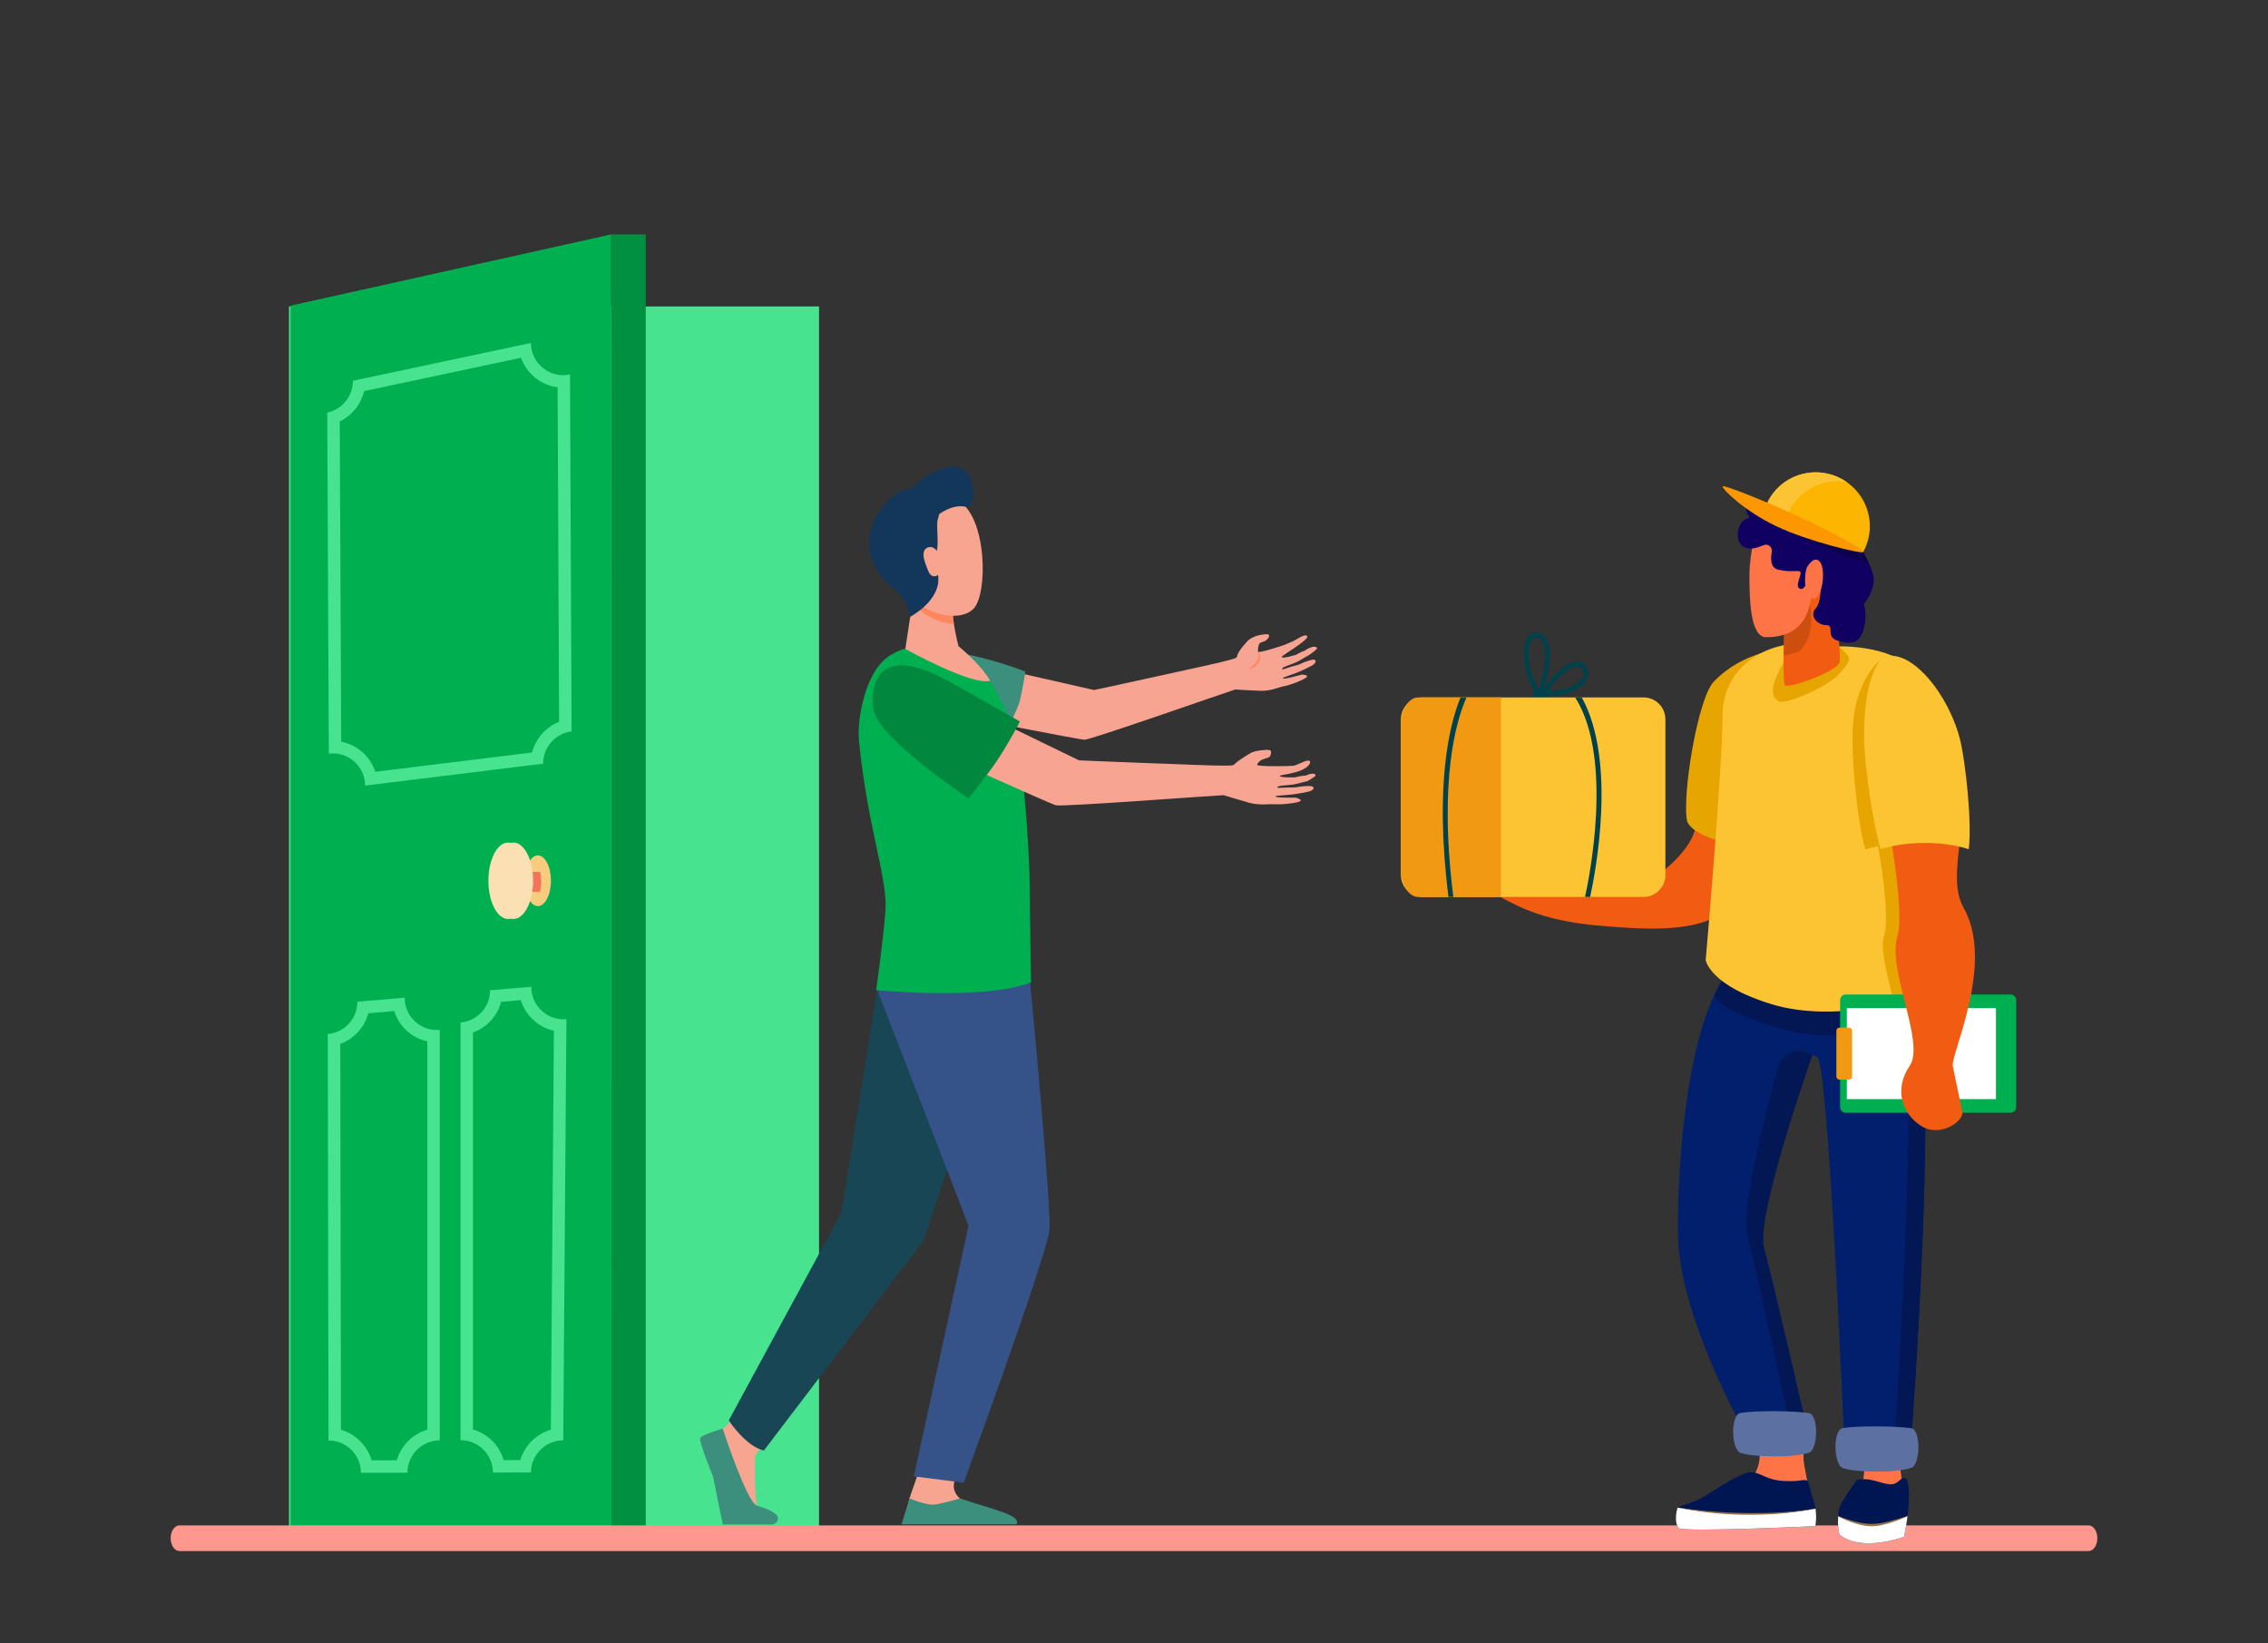 <svg version="1.1" id="Layer_1" xmlns="http://www.w3.org/2000/svg" xmlns:xlink="http://www.w3.org/1999/xlink" x="0px" y="0px" viewBox="0 0 2760.561 2000" style="enable-background:new 0 0 2760.561 2000;" xml:space="preserve">
<rect x="0" y="0" width="2760.561" height="2000" fill="#333333" stroke="none"/>
<g>
	<!-- <g>
		
			<rect x="0" y="0" transform="matrix(-1 -1.224647e-16 1.224647e-16 -1 2760.5605 2000)" style="fill:#FFFFFF;" width="2760.561" height="2000"/>
		<path style="fill:#dafcea;" d="M535.273,372.976C4.7,887.622,315.425,1869.86,315.425,1869.86l2094.988,4.268    c0,0,390.367-698.706-12.959-1266.433C2025.018,83.45,942.054-21.596,535.273,372.976z"/>
	</g> -->
	<g>
		
			<rect x="351.741" y="372.976" transform="matrix(-1 -1.224647e-16 1.224647e-16 -1 1348.651 2230.207)" style="fill:#47e38e;" width="645.169" height="1484.256"/>
		<g>
			
				<rect x="743.785" y="285.308" transform="matrix(-1 -1.224647e-16 1.224647e-16 -1 1529.755 2142.973)" style="fill:#018f41;" width="42.184" height="1572.357"/>
			<g>
				<path style="fill:#00b050;" d="M743.833,285.331c0.003,3.995,0.288,1571.701,0.288,1571.701H353.624V372.028L743.833,285.331z"/>
				<path style="fill:#47e38e;" d="M398.321,502.175l1.923,415.078c1.643-0.202,3.272-0.3,4.882-0.3      c21.33,0,39.216,17.279,39.318,39.211l216.71-26.671c-0.089-19.961,14.766-36.831,34.576-39.27l-1.95-434.452      c-2.785,0.592-5.552,0.875-8.269,0.875c-21.115,0-39.206-17.097-39.306-39.226l-216.685,46.047      C429.608,482.131,416.58,498.295,398.321,502.175z M413.52,512.901c14.916-7.122,25.919-20.774,29.711-36.862l190.958-40.58      c6.782,19.074,23.893,33.309,44.513,35.908l1.828,407.208c-16.271,6.416-28.547,20.359-32.852,37.312l-190.794,23.482      c-6.122-18.625-22.024-32.868-41.556-36.603L413.52,512.901z"/>
				<path style="fill:#47e38e;" d="M398.995,1258.557l0.875,494.701c0.024-0.001,0.048-0.001,0.071-0.001      c21.72,0,39.347,17.59,39.386,39.318l56.627-0.101c0-21.726,17.592-39.349,39.318-39.388V1253.53      c-1.155,0.101-2.302,0.149-3.439,0.149c-21.499,0-39.331-17.462-39.331-39.392l-57.504,4.957      C435.036,1239.714,419.387,1256.8,398.995,1258.557z M414.165,1270.57c16.651-6.103,29.512-20.143,34.131-37.266l31.54-2.718      c5.794,18.487,21.176,32.767,40.287,36.974v472.541c-17.88,5.209-32.004,19.357-37.181,37.247l-30.636,0.055      c-5.222-17.895-19.394-32.02-37.31-37.179L414.165,1270.57z"/>
				<path style="fill:#47e38e;" d="M560.521,1244.565v508.339h0.071c21.748,0,39.386,17.629,39.386,39.387l46.252-0.082      c0.164-21.608,17.708-39.048,39.317-39.087l3.916-512.579c-1.155,0.099-2.303,0.147-3.44,0.147      c-21.613,0-39.498-17.644-39.329-39.691l-50.168,4.324C596.526,1225.765,580.887,1242.81,560.521,1244.565z M575.669,1256.662      c16.888-6.01,29.672-19.943,34.21-37.285l24.036-2.07c2.551,8.355,7.113,16.019,13.445,22.4      c7.481,7.538,16.75,12.623,26.846,14.851l-3.71,485.562c-17.785,5.171-31.906,19.21-37.181,36.964l-20.336,0.036      c-5.199-17.927-19.371-32.076-37.311-37.245V1256.662z"/>
			</g>
		</g>
		<g>
			<ellipse style="fill:#F7CC7F;" cx="654.663" cy="1072.004" rx="15.91" ry="30.856"/>
			<path style="fill:#F47458;" d="M623.857,1061.143v24.33h33.339c0.985-4.016,1.533-8.514,1.533-13.247     c0-3.898-0.375-7.64-1.066-11.083H623.857z"/>
			<path style="fill:#FAE0B2;" d="M600.898,1072.004c0,25.684,10.735,46.503,23.977,46.503s23.976-20.819,23.976-46.503     c0-25.683-10.734-46.503-23.976-46.503S600.898,1046.321,600.898,1072.004z"/>
			<ellipse style="fill:#FAE0B2;" cx="618.443" cy="1072.004" rx="23.977" ry="46.503"/>
		</g>
		<g>
			<path style="fill:#FE978E;" d="M218.389,1887.838h2323.784c5.896,0,10.676-6.986,10.676-15.609     c0-8.622-4.779-15.611-10.676-15.611H218.389c-5.897,0-10.677,6.989-10.677,15.611     C207.712,1880.852,212.492,1887.838,218.389,1887.838z"/>
		</g>
		<g>
			<path style="fill:#FF7446;" d="M2269.038,1783.6c0,0,0.163,1.496,0.163,3.992c0.003,7.49-1.457,23.992-13.162,36.17     c-15.608,16.238-15.701,36.438,0.788,39.889c16.49,3.45,55.812-1.104,55.812-1.104s8.891-15.447,2.819-56.71     c-6.071-41.262-9.594-86.515-9.594-86.515l-44.805-6.996L2269.038,1783.6z"/>
			<path style="fill:#001653;" d="M2260.258,1801.144c0,0-16.62,22.554-20.51,31.965c-3.891,9.41-3.053,32.813,0,35.225     c26.876,21.218,77.831,2.122,77.831,2.122s3.504-15.56,5.271-34.656c1.769-19.096,0.772-36.891-5.271-36.891     s-7.104,10.016-20.897,7.186C2282.891,1803.266,2274.403,1798.314,2260.258,1801.144z"/>
			<path style="fill:#FFFFFF;" d="M2321.807,1845.31c-10.358,4.048-24.424,8.778-37.502,10.646     c-13.959,1.994-32.754-4.221-46.936-10.464c-0.734,10.004,0.316,21.213,2.379,22.842c26.876,21.218,77.831,2.122,77.831,2.122     S2319.978,1859.803,2321.807,1845.31z"/>
			<path style="fill:#957447;" d="M2321.807,1845.31c-38.556,11.583-45.65,13.636-84.438,0.182c6.457,3.47,13.244,6.35,20.277,8.573     c14.906,4.619,23.707,4.217,33.006,2.13C2301.747,1853.729,2312.189,1849.957,2321.807,1845.31z"/>
			<path style="fill:#F25C12;" d="M1820.788,1081.7c11.029,4.148,25.653,10.305,25.653,10.305     c1.89-4.551-34.518-12.333-39.623-23.416c-2.734-5.934,41.778,15.906,44.869,13.304c1.283-1.08-50.35-17.889-47.967-21.945     c2.002-3.409,54.286,15.02,54.575,12.469c0.4-3.545-45.269-12.705-41.181-17.807c2.095-2.614,57.523,12.379,63.506,13.252     c7.318,0-19.162-17.986-10.143-20.392c12.249-3.267,43.012,31.998,45.414,32.496c6.965,1.444,66.254,8.703,95.283-10.283     c23.447-15.335,46.197-38.919,51.767-59.225c5.46-19.909,13.025-48.345,6.559-70.281c26.409-4.02,52.03-4.942,78.832-1.74     c1.63,32.942-37.812,163.471-54.303,174.211c-36.28,23.629-101.009,17.85-146.643,14.092     c-36.778-3.028-72.799-10.273-105.924-27.084c-7.404-3.758-17.323-7.967-23.054-14.506     C1816.928,1083.46,1818.683,1080.909,1820.788,1081.7z"/>
			<path style="fill:#E6A500;" d="M2085.991,829.607c-19.654,20.301-39.502,141.935-32.197,170.925     c12.612,23.549,69.727,27.612,88.196,38.782c42.607-17.519,13.419-96.085,13.419-96.085l15.533-153.033     C2170.942,790.197,2123.427,790.938,2085.991,829.607z"/>
			<path style="fill:#FF7446;" d="M2139.724,1756.399c5.815,18.286,0.066,38.417-14.841,50.496     c-5.146,4.17-11.123,8.078-17.884,11.033c-26.099,11.41-59.904,8.845-64.616,32.28c-4.713,23.436,165.498-6.577,165.498-6.577     s-11.811-57.002-12.574-66.55c-0.764-9.546,1.041-44.609,1.041-44.609l-65.734-4.719L2139.724,1756.399z"/>
			<path style="fill:#001653;" d="M2200.968,1803.294c0,0,2.081,9.051,6.849,24.397c4.766,15.347,1.793,29.8,1.793,29.8     s-159.428,7.552-165.881,2.503c-6.453-5.05-3.139-23.432-1.508-25.059c1.632-1.627,21.864-7.093,32.241-13.494     c10.376-6.402,45.814-30.624,57.787-29.646c11.974,0.979,17.502,9.822,40.238,10.833     C2195.224,1803.641,2195.321,1798.876,2200.968,1803.294z"/>
			<path style="fill:#FFFFFF;" d="M2043.729,1859.994c6.453,5.049,165.881-2.503,165.881-2.503s1.951-9.484,0.158-21.245     c-83.222,15.418-167.547-1.311-167.547-1.311C2040.59,1836.563,2037.275,1854.944,2043.729,1859.994z"/>
			<path style="fill:#957447;" d="M2209.768,1836.246c-56.834,11.352-119.839,8.949-167.547-1.311     c86.778,13.104,156.751,2.95,151.91,3.44C2194.342,1838.348,2210.815,1836.104,2209.768,1836.246z"/>
			<path style="fill:#021F6E;" d="M2332.895,1203.983c27.354,100.021-6.607,548.689-6.607,548.689l-81.892-5.604     c0,0-18.63-446.338-32.142-459.85c-3.955-3.955-8.204-2.701-11.465-0.458c-3.292,2.266-5.605,5.687-6.775,9.508     c-8.427,27.54-56.596,187.854-46.885,222.96c10.633,38.439,58.08,244.366,58.08,244.366l-68.713,2.745     c0,0-94.21-157.319-94.21-267.146s15.324-255.413,59.843-314.649c20.262-26.96,120.025-47.818,120.025-47.818     S2324.35,1172.74,2332.895,1203.983z"/>
			<g>
				<path style="fill:#021753;" d="M2184.895,1763.414c0,0-47.447-219.571-58.08-260.559      c-7.722-29.764,21.152-143.938,37.543-204.229c4.921-18.103,26.663-25.388,41.511-13.921l0,0c0,0-69.372,196.085-58.739,234.524      s58.08,244.366,58.08,244.366l-68.713,2.745c0,0-0.172-0.286-0.5-0.844L2184.895,1763.414z"/>
				<path style="fill:#021753;" d="M2315.897,1183.225c8.779,6.864,15.128,13.925,16.997,20.759      c27.354,100.021-6.607,548.689-6.607,548.689l-20.28-1.388C2307.147,1735.058,2336.553,1312.747,2315.897,1183.225z"/>
			</g>
			<path style="fill:#021753;" d="M2086.398,1211.367c4.782-10.191,10.016-19.219,15.73-26.821c2.353-3.132,5.779-6.181,9.996-9.124     c11.383,5.815,27.125,12.158,48.891,18.852c65.649,20.187,136.429,9.425,165.839-0.814c2.988,3.53,5.091,7.057,6.04,10.524     c2.373,8.676,4.284,19.976,5.797,33.376c-14.683,10.921-100.025,37.305-177.676,12.592     C2111.736,1234.268,2093.368,1224.767,2086.398,1211.367z"/>
			<path style="fill:#5D70A2;" d="M2326.255,1786.645c-20.982,6.812-71.486,5.122-83.545,0c-11.122-4.723-11.873-46.088,0-48.332     c16.68-3.151,63.963-2.802,83.545,0C2338.216,1740.025,2337.747,1782.915,2326.255,1786.645z"/>
			<path style="fill:#5D70A2;" d="M2201.729,1768.166c-20.983,6.811-71.486,5.122-83.546,0c-11.121-4.725-11.872-46.089,0-48.332     c16.681-3.152,63.964-2.803,83.546,0C2213.691,1721.545,2213.222,1764.436,2201.729,1768.166z"/>
			<path style="fill:#FCC332;" d="M2233.014,786.768c0,0,68.29-3.511,96.201,29.563c27.91,33.074,25.63,380.545,14.332,390.239     c-11.297,9.695-108.352,38.982-185.439,16.173c-77.087-22.811-81.995-54.124-81.995-54.124s20.512-233.676,20.512-297.544     S2158.98,769.585,2233.014,786.768z"/>
			<path style="fill:#E6A500;" d="M2293.248,1138.729c6.035-16.778-0.424-70.144-7.293-108.751c-5.376,1.028-10.546,2.25-15.43,3.66     c-8.25-25.537-15.52-91.814-15.763-133.481c-0.458-78.16,39.112-100.891,39.112-100.891c7.841-1.791,20.385,5.589,40.006,26.014     c22.664,61.961,17.916,350.317,7.295,359.432c-4.527,3.886-13.385,28.258-36.221,33.096     C2299.021,1194.502,2287.669,1154.239,2293.248,1138.729z"/>
			<path style="fill:#E6A500;" d="M2238.902,787.486c14.81,13.612,15.958,13.872,0.572,31.731     c-15.385,17.858-66.326,38.164-73.591,34.733c-18.029-8.512-1.251-36.931,10.751-57.37     C2180.383,790.197,2224.094,773.875,2238.902,787.486z"/>
			<path style="fill:#F25C12;" d="M2172.714,736.025c0,0-3.987,94.039,0,98.157c3.987,4.119,61.139-15.787,66.122-27.456     c4.984-11.669-20.826-181.673-20.826-181.673L2172.714,736.025z"/>
			<path style="opacity:0.6;fill:#B5450E;" d="M2170.99,798.036c10.103-1.82,18.8-4.39,21.354-7.275     c23.313-26.335,5.844-69.068,7.675-80.181c3.646-22.115,11.076-40.387,7.351-59.458l-34.655,84.903     C2172.714,736.025,2171.272,770.027,2170.99,798.036z"/>
			<g>
				<path style="fill:#00424C;" d="M1866.256,842.857c-3.887,9.793,4.194,19.29,12.654,15.081c1.991-0.991,3.51-2.771,4.332-4.837      c3.898-9.798-4.193-19.307-12.658-15.084C1868.594,839.01,1867.077,840.791,1866.256,842.857z"/>
				<path style="fill:#00424C;" d="M1871.501,847.568l2.892,4.057l1.752-4.855c2.285-6.331,21.7-62.237,0.263-74.957      c-6.325-3.77-12.297-2.551-16.366,3.299C1850.671,788.581,1853.582,822.429,1871.501,847.568z M1864.312,779.087      c1.976-2.838,4.425-3.723,7.44-2.662c0.688,0.242,1.407,0.585,2.156,1.028c13.023,7.731,4.807,43.368-1.074,61.715      C1858.515,815.934,1857.929,788.262,1864.312,779.087z"/>
				<g>
					<path style="fill:#00424C;" d="M1874.209,844.462l4.469,0.968c4.071,0.878,8.128,1.289,12.084,1.289       c19.896,0,37.271-10.282,41.473-22.152c2.233-6.309,0.45-12.309-4.891-16.468c-17.847-13.868-47.039,27.474-50.307,32.243       L1874.209,844.462z M1884.426,839.995c8.34-11.089,23.807-28.385,34.623-28.385c1.913,0,3.678,0.538,5.236,1.753       c3.159,2.461,4.102,5.338,2.877,8.799C1923.833,831.568,1905.601,842.541,1884.426,839.995z"/>
				</g>
				<path style="fill:#FCC332;" d="M1731.816,1091.735h268.648c14.708,0,26.631-11.923,26.631-26.631V875.455      c0-14.707-11.922-26.629-26.629-26.629h-268.649c-14.707,0-26.63,11.923-26.63,26.63v189.651      C1705.188,1079.813,1717.11,1091.735,1731.816,1091.735z"/>
				<path style="fill:#F29913;" d="M1726.252,848.826h100.611v242.91h-100.611c-11.633,0-21.064-15.074-21.064-33.664V882.49      C1705.188,863.898,1714.619,848.826,1726.252,848.826z"/>
				<path style="fill:#00424C;" d="M1917.351,848.826h7.939c42.938,77.52,16.632,213.304,10.158,242.91h-6.196      c4.442-19.946,35.119-167.634-11.535-242.194C1917.578,849.316,1917.455,849.077,1917.351,848.826z"/>
				<path style="fill:#00424C;" d="M1768.881,1090.817c0.039,0.309,0.058,0.615,0.058,0.918h-5.885      c-17.327-138.394,1.792-211.603,14.702-242.91h7.277C1773.292,874.993,1750.76,947.119,1768.881,1090.817z"/>
			</g>
			<g>
				<path style="fill:#00b050;" d="M2246.637,1354.352h200.539c3.797,0,6.874-3.078,6.874-6.874v-130.189      c0-3.796-3.077-6.873-6.874-6.873h-200.539c-3.797,0-6.873,3.077-6.873,6.873v130.189      C2239.764,1351.273,2242.84,1354.352,2246.637,1354.352z"/>
				
					<rect x="2247.939" y="1226.992" transform="matrix(-1 -1.224647e-16 1.224647e-16 -1 4677.381 2564.767)" style="fill:#FFFFFF;" width="181.502" height="110.782"/>
				<path style="fill:#F29913;" d="M2239.058,1314.055h11.384c2.142,0,3.877-1.736,3.877-3.877v-55.589      c0-2.142-1.735-3.877-3.877-3.877h-11.384c-2.141,0-3.877,1.735-3.877,3.877v55.589      C2235.181,1312.318,2236.917,1314.055,2239.058,1314.055z"/>
			</g>
			<path style="fill:#F25C12;" d="M2309.717,1138.729c-13.508,41.108,34.061,130.027,14.74,158.482s-9.6,58.335,13.814,73.148     s52.516-5.947,50.17-17.225c-2.347-11.277-8.662-41.64-11.551-55.519c-2.887-13.881,51.57-125.08,13.236-192.516     c-22.747-40.016,10.887-108.888-6.878-153.389c-15.903,29.636-91.179,11.118-86.862,43.639     C2303.256,1023.13,2317.309,1115.624,2309.717,1138.729z"/>
			<path style="fill:#FF7446;" d="M2139.166,638.523c0,0-9.802,33.75-9.802,61.425c0,27.675,0.653,75.601,20.258,75.601     s47.705-5.4,54.24-44.55c6.535-39.15,0-82.351-19.604-92.476C2164.652,628.398,2139.166,638.523,2139.166,638.523z"/>
			<path style="fill:#100062;" d="M2146.82,663.457c5.273-2.176,10.727,2.532,9.718,8.305c-1.615,9.252-1.218,19.388,7.438,21.501     c16.66,4.067,24.536,0,27.262,2.816c2.727,2.816-7.875,17.835,0,20.651c7.877,2.816,12.117-24.092,19.084-24.092     s8.482,38.798,0,47.559c-8.481,8.761,1.212,20.651,12.421,20.651c11.207,0-1.418,14.08,13.68,18.773     c15.097,4.693,27.214,4.693,32.061-14.393c4.847-19.086,0-29.725,0-29.725s15.431-18.044,11.511-35.878     c-2.179-9.914-12.211-27.746-12.211-27.746s-7.781-21.169-9.902-33.372c-2.12-12.203-32.162-24.406-52.733-26.596     c-20.573-2.19-10.273-14.706-27.54-14.706s-19.639,22.802-19.639,22.802s-24.654-14.739-25.799-14.041     c-14.349,8.741-2.424,24.092-2.424,24.092s-11.813,1.251-14.237,16.584c-2.423,15.331,7.573,24.718,23.325,19.712     C2141.816,665.407,2144.473,664.425,2146.82,663.457z"/>
			<path style="fill:#0C004A;" d="M2129.758,607.695c3.038,0.435,7.04,1.397,11.832,2.826c7.378,4.105,16.379,9.487,16.379,9.487     s32.183,9.007,50.626,17.797c23.636,11.265,44.349,22.565,58.255,31.47c0.579,1.638,0.934,2.604,0.934,2.604     s3.689,6.557,7.079,13.93c-14.642-3.199-43.232-14.225-75.123-29.423C2163.727,639.222,2127.729,609.417,2129.758,607.695z"/>
			<path style="fill:#FF7446;" d="M2199.386,690.531c0,0,8.331-15.338,15.748-6.78c7.417,8.56,3.522,44.75-7.874,44.75     S2195.347,700.23,2199.386,690.531z"/>
			<path style="fill:#FCC332;" d="M2291.775,799.999c0,0-23.225,17.676-22.806,95.836c0.222,41.667,12.453,112.267,19.989,137.804     c31.281-9.886,75.394-10.526,107.337,0c4.306-34.1-4.39-106.869-9.812-130.379     C2373.151,845.445,2324.966,786.771,2291.775,799.999z"/>
			<path style="fill:#FCB500;" d="M2151.217,611.77c15.446-32.409,54.487-46.043,87.2-30.452     c32.714,15.591,46.712,54.503,31.266,86.912c-0.595,1.248-1.235,2.458-1.899,3.649l-118.205-56.336     C2150.086,614.278,2150.622,613.018,2151.217,611.77z"/>
			<path style="fill:#FCC332;" d="M2175.787,626.557c0.508-1.265,1.044-2.525,1.639-3.773     c12.901-27.071,42.267-41.042,70.654-35.824c-3.007-2.114-6.231-4.006-9.663-5.641c-32.713-15.591-71.754-1.957-87.2,30.452     c-0.595,1.248-1.131,2.508-1.639,3.774l118.205,56.336C2268,671.492,2175.787,626.557,2175.787,626.557z"/>
			<path style="fill:#FC9700;" d="M2096.797,591.991c1.258-2.64,62.803,22.463,102.15,41.216     c39.348,18.753,70.225,36.095,68.967,38.735c-1.258,2.64-66.521-12.687-105.868-31.439     C2122.697,621.75,2095.538,594.631,2096.797,591.991z"/>
		</g>
		<g>
			<path style="fill:#F7A491;" d="M933.152,1754.672c0,0-13.908,13.756-14.224,18.805s-1.231,59.131,4.445,64.18     c5.677,5.051,22.354,8.629,16.995,14.309c-4.053,4.292-35.231,3.373-55.893,2.223c-6.031-0.336-13.595-49.117-15.985-56.287     c-3.468-10.414-14.431-36.608-11.278-43.867c1.538-3.534,11.415-8.063,21.776-14.842c10.898-7.134,21.325-23.023,21.325-23.023     L933.152,1754.672z"/>
			<path style="fill:#F7A491;" d="M1119.209,1788.463c0,0-12.447,35.642-12.46,35.729c-0.926,5.646-4.571,19.599-4.571,24.729     c0,19.284,85.798-16.366,66.569-24.912c-1.741-0.775-7.202-6.953-7.772-13.516c-0.882-10.112,7.226-22.794,7.226-22.794     L1119.209,1788.463z"/>
			<g>
				<path style="fill:#184655;" d="M1112.07,1153.017l-44.416,51.821l-43.553,271.1l-137.07,252.906      c0,0,20.612,31.643,42.742,36.621l194.548-255.61l105.437-319.991l-3.701-71.096L1112.07,1153.017z"/>
				<path style="fill:#355389;" d="M1223.257,1103l30.701,94.681c0,0,27.023,282.048,23.179,301.479      c-9.377,47.396-104.14,305.496-104.14,305.496l-60.71-7.731l66.631-305.163l-111.019-286.679L1223.257,1103z"/>
			</g>
			<path style="fill:#f8a492;" d="M1517.995,780.695c-14.354,15.835-11.233,17.739-13.127,19.717     c-2.242,2.341-43.901,11.215-43.901,11.215s-122.599,27.006-129.272,28.222l-127.184-28.928l-30.965,61.626     c0,0,139.128,27.635,146.628,27.756c7.5,0.122,168.927-56.582,183.301-61.093c0,0,19.117,1.243,31.142,1.613     c12.026,0.367,23.525-4.864,26.922-5.305c0.499-0.064,11.716-2.215,24.808-8.712c11.28-5.598-1.938-5.707-1.938-5.707     s-22.729,6.434-22.928,4.472c-0.154-1.514,12.469-4.262,25.014-10.32c3.229-1.557,6.406-3.107,9.313-4.554     c7.634-3.799,7.526-9.8-1.086-7.159c-3.04,0.932-8.054,2.611-11.46,4.335c-3.68,1.866-7.649,2.332-10.977,3.402     c-6.608,2.127-11.398,3.766-11.337,3.433c0.077-0.433-1.526-0.983,1.846-2.746c4.057-2.121,13.651-4.627,19.378-8.233     c3.247-2.045,10.29-5.883,10.29-5.883s11.746-7.68,10.602-9.268c-2.5-3.465-10.713,0.043-14.771,3.428     c-3.66,0.757-10.954,5.016-10.954,5.016s-16.642,5.131-17.399,2.674c-0.306-0.977,8.277-5.955,16.854-11.899     c9.067-6.284,15.298-11.266,14.427-13.288c-1.376-3.219-9.017,1.252-9.017,1.252s-6.735,3.945-9.071,5.075     c-2.736,1.324-11.233,4.636-11.233,4.636s-30.104,10.08-30.632,7.69c-0.529-2.386,0.451-9.045,2.101-10.348     c1.649-1.303,5.892-2.017,7.542-3.319c1.65-1.303,4.93-4.441,3.527-6.696c-1.398-2.26-13.927,0.761-13.927,0.761     S1522.141,776.124,1517.995,780.695z"/>
			<path style="fill:#3c8f7c;" d="M1248.122,817.46c0,0-4.375,27.015-7.193,37.011c-2.338,8.305-18.794,42.464-18.794,42.464     s-58.973-19.334-86.84-30.394c-33.809-13.416-72.89-42.314-70.353-45.973c7.117-10.26,18.614-22.244,34.836-26.299     C1155.91,780.237,1248.122,817.46,1248.122,817.46z"/>
			<path style="fill:#00b050;" d="M1254.932,1195.693c-56.262,22.208-188.506,9.389-188.506,9.389s8.38-57.742,11.342-96.741     c2.961-38.971-21.855-100.678-32.336-207.757c-2.222-22.708,6.663-84.034,38.495-103.281c11.194-6.755,18.034-7.643,18.034-7.643     c0.296-0.006,43.803-8.879,66.003-2.039c6.307,5.622,25.968,21.851,37.281,40.833c14.865,25.138,27.065,54.128,29.937,63.664     c12.822,42.463,18.271,165.41,18.271,188.595C1253.451,1103.9,1254.932,1195.693,1254.932,1195.693z"/>
			<path style="fill:#F7A491;" d="M1205.244,828.454c-0.03,0.03-0.09,0.03-0.148,0.058c-21.618,6.721-103.167-38.614-103.167-38.614     l0.031-0.238l9.889-64.671c0,0,50.902-11.989,47.941,6.397c-2.962,18.359,6.899,55.075,6.899,55.075     c0.325,0.33,0.741,0.714,1.273,1.16C1174.27,793.243,1193.931,809.472,1205.244,828.454z"/>
			<path style="fill:#FE875E;" d="M1159.784,731.38c2.962-18.372-47.946-6.379-47.946-6.379l-0.823,5.381     c1.488,3.599,3.311,6.681,5.521,9.044c11.373,12.157,29.147,19.458,44.515,20.01     C1159.513,749.532,1158.568,738.913,1159.784,731.38z"/>
			<g>
				<path style="fill:#F7A491;" d="M1102.004,625.563c-1.557-0.563-12.493,80.052,8.257,102.233      c20.752,22.182,61.181,29.442,75.683,11.972c16.042-19.322,15.235-105.966-17.027-128.783      C1136.654,588.165,1102.004,625.563,1102.004,625.563z"/>
				<path style="fill:#13375B;" d="M1156.634,567.861c-24.934,5.049-41.088,20.188-47.023,26.642      c-11.323,1.323-26.712,7.542-42.603,33.678c-19.544,32.14-5.112,67.749,17.635,85.219c22.748,17.467,22.49,37.751,22.49,37.751      s38.542-19.781,34.8-50.252c-1.57-12.789-7.116-15.689-2.959-25.702c4.315-10.395,1.088-26.554,1.89-40.589l2.313-8.848      c0,0,16.141-12.478,31.934-8.96C1190.902,620.322,1188.63,561.381,1156.634,567.861z"/>
				<path style="fill:#F7A491;" d="M1145.293,683.6c0.165,9.836-1.834,17.712-7.551,17.809c-5.717,0.099-7.329-3.754-12.061-17.634      c-4.436-13.014,0.951-17.888,6.667-17.984C1138.064,665.691,1145.127,673.767,1145.293,683.6z"/>
			</g>
			<path style="fill:#3c8f7c;" d="M879.665,1738.846c0,0,29.05,89.245,41.596,93.664c3.331,1.17,22.326,6.386,25.341,13.549     c0.075,0.181,0.139,0.397,0.191,0.642c0.972,4.538-2.842,8.729-7.486,8.729h-59.521c0,0-8.45-40.309-11.79-58.018     c0,0-17.688-43.271-15.722-47.206C854.241,1746.275,879.665,1738.846,879.665,1738.846z"/>
			<path style="fill:#3c8f7c;" d="M1097.297,1855.286l9.826-31.46c0,0,20.635,8.849,30.952,7.375     c10.315-1.478,30.46-7.375,30.46-7.375c41.179,13.738,74.916,20.407,68.779,31.46l0,0H1097.297z"/>
			<path style="fill:#f8a492;" d="M1521.531,916.941c-18.948,11.491-17.831,12.862-20.301,14.275     c-2.92,1.667-47.95-0.306-47.95-0.306s-132.76-4.956-139.918-5.47l-122.432-59.39l-48.245,50.96c0,0,135,61.151,142.646,63.144     c7.649,1.993,188.128-11.626,204.052-12.325c0,0,19.238,5.967,31.448,9.331c12.211,3.36,25.393,1.251,28.982,1.685     c0.531,0.064,12.591,0.821,27.736-2.091c13.053-2.509-0.447-5.924-0.447-5.924s-24.998,0.44-24.673-1.48     c0.251-1.477,13.907-0.937,28.376-3.568c3.723-0.678,7.392-1.358,10.758-2.005c8.834-1.715,10.335-7.456,0.811-7.093     c-3.365,0.125-8.947,0.47-12.896,1.264c-4.267,0.854-8.457,0.302-12.151,0.488c-7.335,0.372-12.266,0.723-12.113,0.424     c0.197-0.393-1.714-1.303,2.214-2.142c4.722-1.004,15.218-0.992,22.049-2.995c3.872-1.132,12.113-3.028,12.113-3.028     s9.773-5.836,9.707-6.611c-0.36-4.197-7.342-2.204-12.406,0.006c-3.949-0.199-12.56,2.033-12.56,2.033     s-18.417,0.723-18.533-1.804c-0.046-0.968,10.579-1.685,21.537-5.17c12.548-3.993,15.656-9.618,15.299-11.846     c-0.546-3.412-7.613-0.213-7.613-0.213s-9.681,4.411-12.374,4.902c-3.159,0.577-44.542,1.331-44.442-1.074     c0.1-2.405,4.093-5.561,6.132-6.389c2.037-0.83,5.92-1.95,7.959-2.774c2.037-0.83,3.439-5.045,2.613-7.545     c-0.827-2.503-9.832-1.154-9.832-1.154S1527.001,913.623,1521.531,916.941z"/>
			<path style="fill:#02873e;" d="M1178.941,971.646c0,0,24.092-30.385,32.489-42.688c16.299-23.881,29.946-50.794,29.946-50.794     s-67.122-38.658-92.136-51.841c-91.793-48.384-89.658,23.771-85.393,39.783C1073.389,901.921,1178.941,971.646,1178.941,971.646z     "/>
			<path style="fill:#FE875E;" d="M1519.542,814.189c7.939-4.526,14.081-11.623,12.062-20.555     C1538.408,800.706,1529.83,813.767,1519.542,814.189z"/>
		</g>
	</g>
</g>
</svg>
